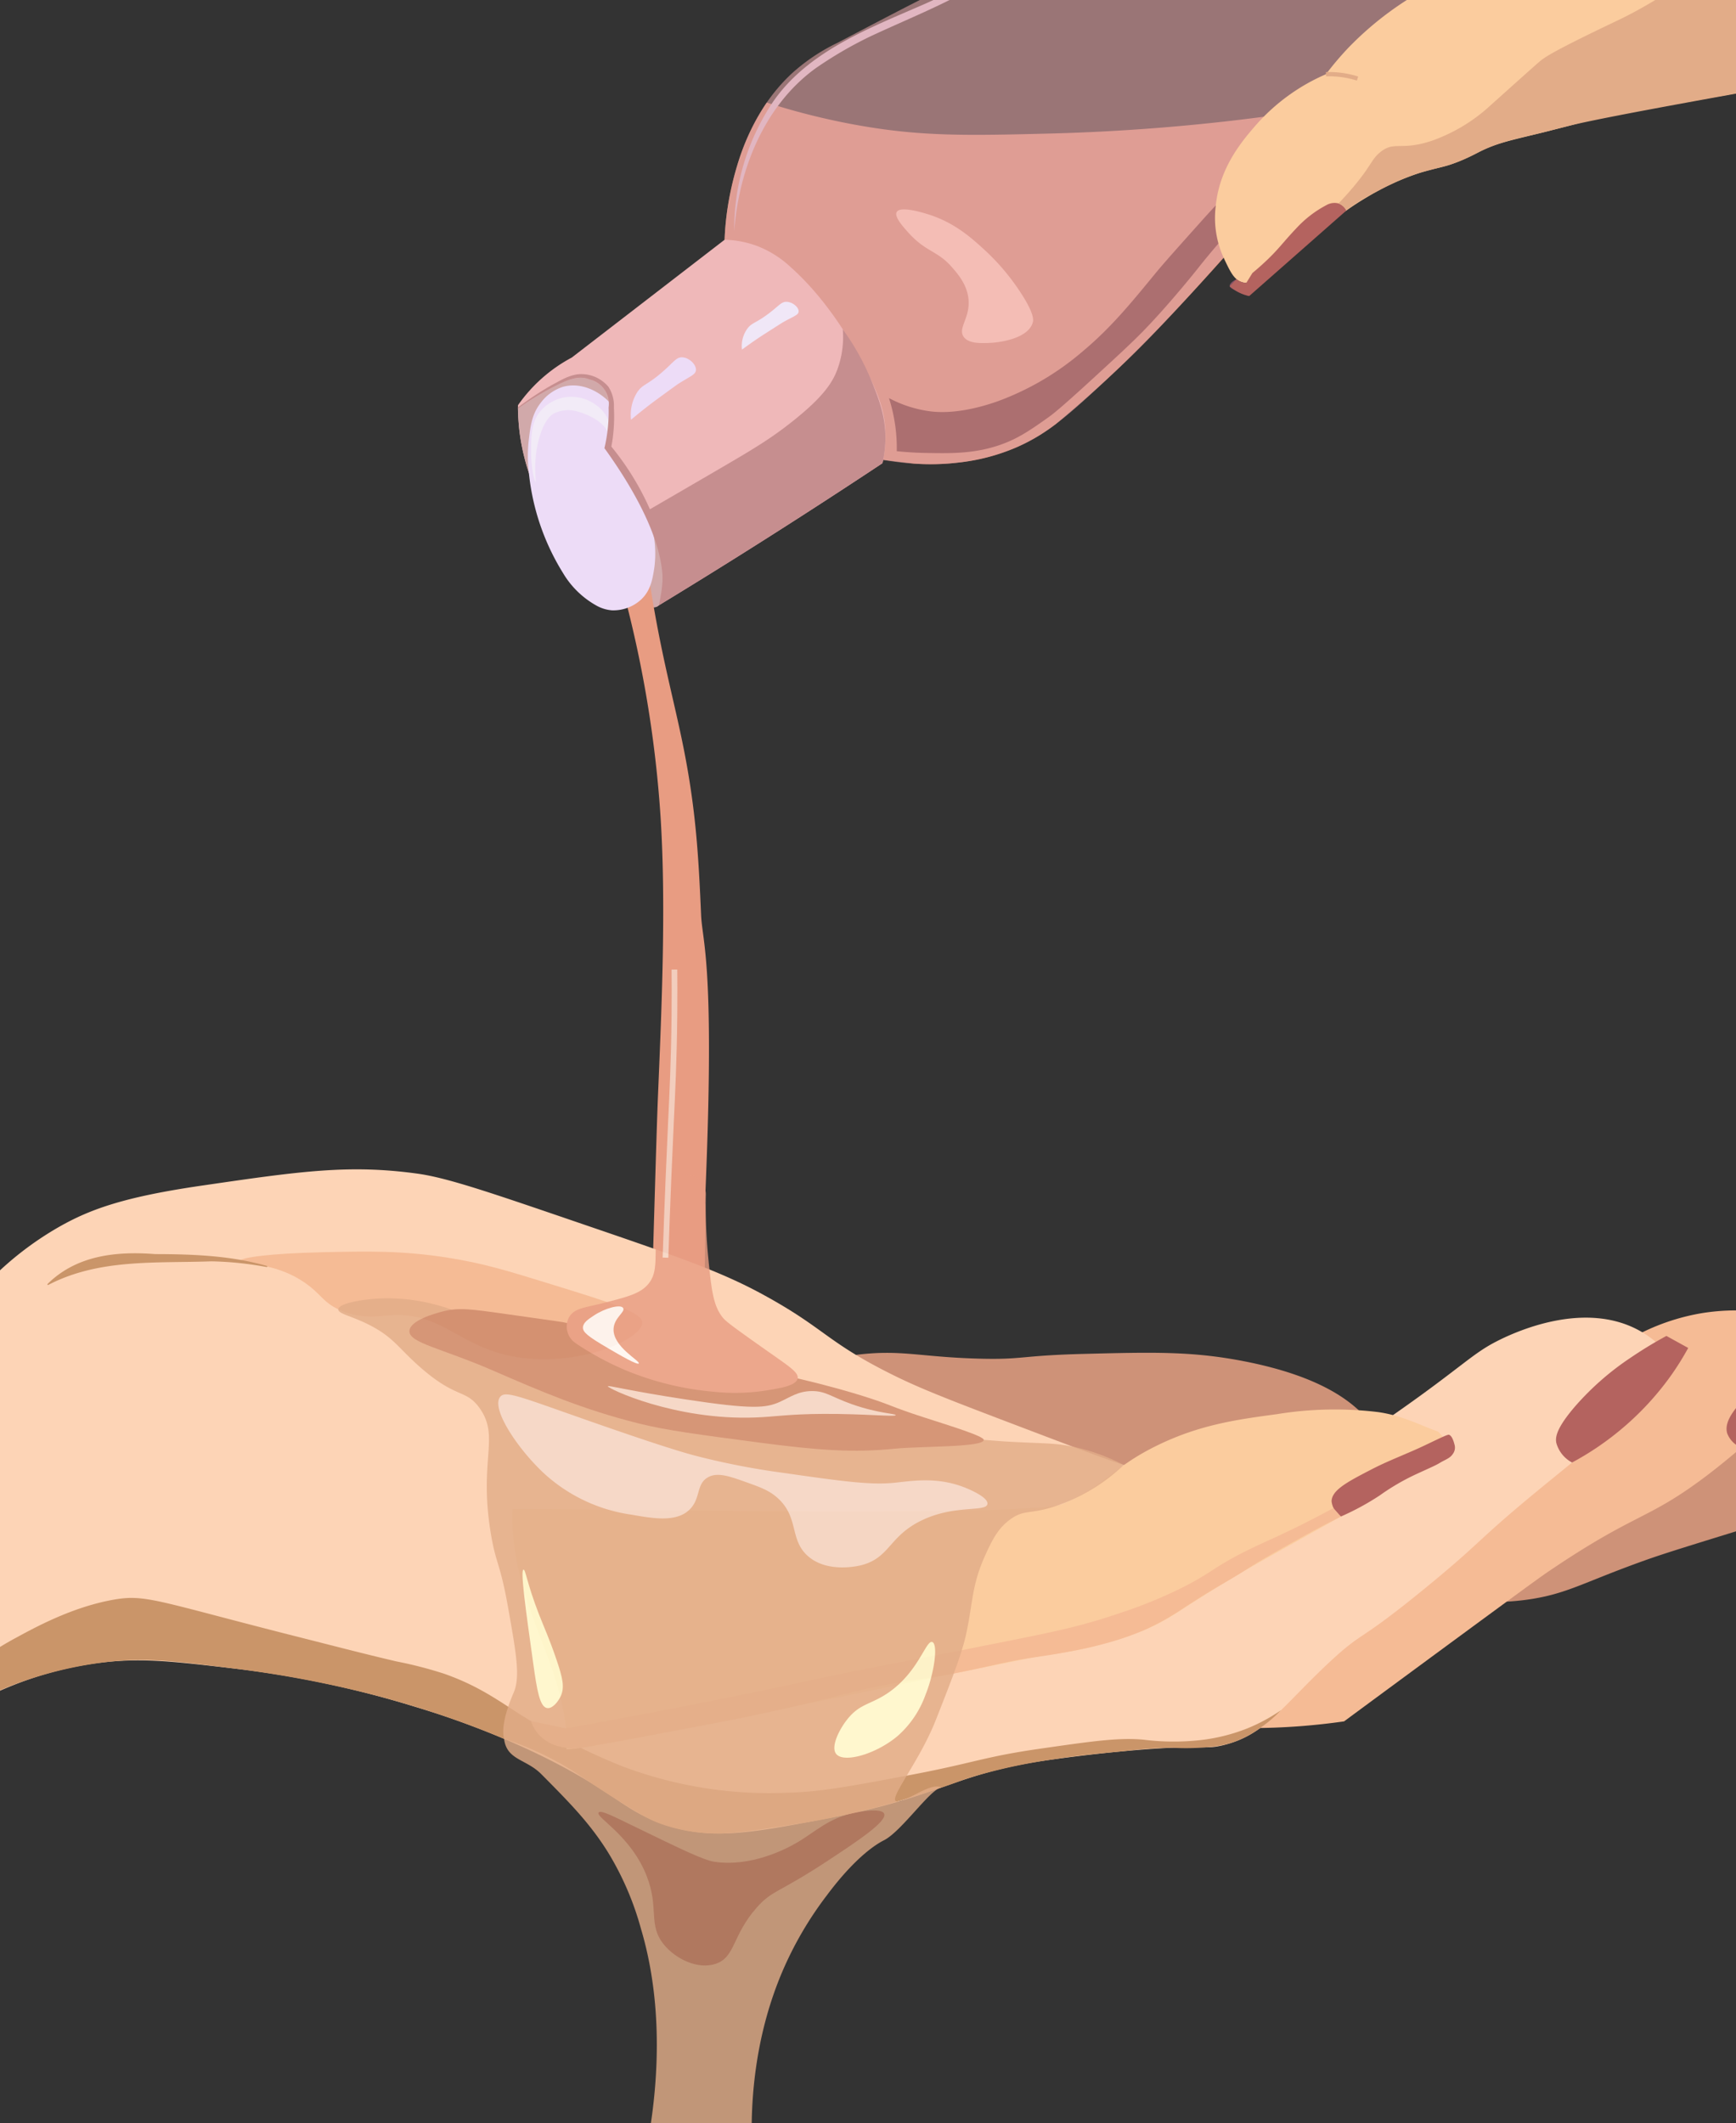 <svg xmlns="http://www.w3.org/2000/svg" xmlns:xlink="http://www.w3.org/1999/xlink" width="305" height="373" viewBox="0 0 305 373"><rect x="0" y="0" width="305" height="373" fill="#333333" stroke="none"/><defs><clipPath id="clip-path"><rect id="Rectangle_149" data-name="Rectangle 149" width="305" height="373" transform="translate(197 4229)" fill="#fff" stroke="#707070" stroke-width="1"></rect></clipPath></defs><g id="Cosmetique" transform="translate(-197 -4229)" clip-path="url(#clip-path)"><g id="Groupe_1068" data-name="Groupe 1068" transform="matrix(0.996, -0.087, 0.087, 0.996, -268.271, 154.289)"><g id="Groupe_912" data-name="Groupe 912" transform="translate(-49.955 4058.166) rotate(5)"><g id="Groupe_227" data-name="Groupe 227" transform="translate(252.997)"><g id="Groupe_225" data-name="Groupe 225" transform="translate(0 0)"><path id="Trac&#xE9;_300" data-name="Trac&#xE9; 300" d="M111.348,0c-4.133.731-9.825,1.667-16.627,2.554A358.633,358.633,0,0,1,57.79,5.489c-15.068.393-23.172.557-34.358-1.436A123.013,123.013,0,0,1,7.408.068,39.887,39.887,0,0,0,3.435,7.6c-.629,1.577-1,2.8-1.277,3.721A51.647,51.647,0,0,0,.225,20.973c-.137,1.344-.2,2.457-.225,3.2Q13.872,43.5,27.742,62.834l5.525.67a39.952,39.952,0,0,0,7.723-.174,34.869,34.869,0,0,0,10.216-2.652,33.673,33.673,0,0,0,7.012-4.136c2.693-2.235,6.326-5.36,10.466-9.274,2.514-2.375,5.488-5.3,10.6-10.728,2.986-3.173,8.158-8.751,19.185-21.485C101.652,11.379,106.076,6.238,111.348,0Z" transform="translate(36.344 46.349)" fill="#e89c82"></path><path id="Trac&#xE9;_301" data-name="Trac&#xE9; 301" d="M0,52.1C.8,41.2,5.331,29.966,14.322,23.458a70.38,70.38,0,0,1,9.517-5.552c6.645-3.119,13.695-5.857,20.049-9.758A91.686,91.686,0,0,1,64.477,0,77.842,77.842,0,0,0,43.371,7.214C40.107,9,36.845,10.674,33.45,12.176,23.4,16.582,11.872,20.844,5.936,30.739A40.216,40.216,0,0,0,0,52.1Z" transform="translate(38.035 16.92)" fill="#eddcf7"></path><path id="Trac&#xE9;_302" data-name="Trac&#xE9; 302" d="M128.1,26.1c-7.807,9.641-14.525,17.675-19.633,23.7C98.838,61.163,92.817,67.9,85,76.62c-6.22,6.941-10.4,11.479-16.282,17-7.759,7.287-11.756,10.978-17.478,13.409-4.008,1.7-11.94,4.2-23.464,2.155L0,72.07a47.933,47.933,0,0,1,.957-9.337C1.8,58.59,3.971,48.546,11.971,41.183a33.7,33.7,0,0,1,7.9-5.268C34.3,28.341,41.507,24.553,49.324,21.549,59.825,17.513,75,11.081,98.168,0Z" transform="translate(36.312)" fill="#d99fa0" opacity="0.62"></path><path id="Trac&#xE9;_303" data-name="Trac&#xE9; 303" d="M36.307,0a17.434,17.434,0,0,1,5.954,1.188,18.286,18.286,0,0,1,5.627,3.591C54.67,10.808,59.209,18.944,61.3,23.095c2.222,4.42,3.023,7.029,3.231,9.937a21.4,21.4,0,0,1-.478,6.226q-2.8,1.859-5.627,3.711Q41.289,54.2,24.3,64.518a9.6,9.6,0,0,1-2.873.12c-1.508-.169-5.146-.956-12.33-11.134-3.729-5.283-5.649-8-7.183-12.57A37.025,37.025,0,0,1,0,29.081,27.023,27.023,0,0,1,9.458,20.7Z" transform="translate(0.037 70.524)" fill="#efb8b9"></path><path id="Trac&#xE9;_304" data-name="Trac&#xE9; 304" d="M4.319.007C4.985.116,5.336,1.824,6.04,5.239c.628,3.04.452,4.3.258,5.1A8.461,8.461,0,0,1,5.134,13a1.17,1.17,0,0,1-.456.278,1.287,1.287,0,0,1-.757-.015,8.9,8.9,0,0,1-3.18-1.748C-1.683,8.822,2.456-.3,4.319.007Z" transform="translate(19.662 121.767)" fill="#d1a9aa"></path><path id="Trac&#xE9;_305" data-name="Trac&#xE9; 305" d="M4.8,0c.188,1.774.495,4.505.95,7.823,2.13,15.555,4.743,23.98,6.645,33.688,2.188,11.165,2.563,19.568,2.98,28.875.2,4.46,2.272,8.449.941,44.091-.609,16.3.215-8-.462,28.466-.135,7.276-.084,12.761-.479,20.027-.073,1.334.372,11.322.152,14.972-.458,7.639-1.18,24.417.135,24.947-2.245.122-1.512-1.635-4.138-1.877-.748-.069-2.376-1.528-3.527-2.443.2-2.6-.329-5.347.659-16.807.214-2.476.088-12.834.088-16.653a106.513,106.513,0,0,0-1.621-19.785c-.473-2.362-.545-3.6,0-22,.347-11.724.521-17.586.687-21.541.669-15.884,1.395-33.14.459-48.355A204.372,204.372,0,0,0,.706,9.886Q.354,6.382,0,2.878Z" transform="translate(16.86 118.867)" fill="#e89c82"></path><path id="Trac&#xE9;_306" data-name="Trac&#xE9; 306" d="M0,5.309c.41-.288,1-.591,1.64-1.01,1.4-.913,2.524-1.552,3.005-1.822.364-.2,1.378-.767,2.717-1.409A12.259,12.259,0,0,1,8.831.434,6.166,6.166,0,0,1,11.254.007a5.516,5.516,0,0,1,1.988.508,4.513,4.513,0,0,1,1.679,1.206,4.536,4.536,0,0,1,.922,1.938c.171.66.257.991.106,1.19-.367.487-1.585-.156-3.432-.514-2.112-.411-1.782.184-5.7-.029-1.351-.073-2.263-.172-2.988.544a2.242,2.242,0,0,0-.447.981,12.137,12.137,0,0,0-.748,3.775c-.035,1.469-.139.779-.544,5.787-.05.616-.088,1.126-.114,1.47-.087-.253-.2-.6-.331-1.016-.263-.853-.6-2.07-.906-3.553a32.721,32.721,0,0,1-.6-4.146C.056,7.034-.007,6.021,0,5.309Z" transform="translate(0.036 94.77)" fill="#d1a9aa"></path><path id="Trac&#xE9;_307" data-name="Trac&#xE9; 307" d="M.176,15.332a24.538,24.538,0,0,1,0-5.866C.469,7.031.738,5.025,2.211,3.12A7.864,7.864,0,0,1,6.161.248C9-.563,12.261.663,14.623,3.242a29.272,29.272,0,0,1-.018,3.7,29.2,29.2,0,0,1-.543,3.962c.7.9,1.69,2.222,2.779,3.891,1.993,3.054,3.484,5.337,4.5,8.594a18.674,18.674,0,0,1,.859,8.825c-.311,1.934-.646,3.841-2.274,5.387a7.2,7.2,0,0,1-5.148,1.915,6.664,6.664,0,0,1-2.514-.719A15.716,15.716,0,0,1,6.161,32.93,41.143,41.143,0,0,1,.176,15.332Z" transform="translate(1.777 96.125)" fill="#eddcf7"></path><path id="Trac&#xE9;_308" data-name="Trac&#xE9; 308" d="M1.134,6.107C2.06,4.742,2.747,4.949,5.325,2.755,7.528.88,7.937-.048,9.035,0c1.229.056,2.492,1.3,2.394,2.275-.077.783-1,1.05-3.113,2.394-.176.112-1.274.912-3.471,2.514C3.676,8.038,2.008,9.3.024,10.973A7.471,7.471,0,0,1,1.134,6.107Z" transform="translate(19.879 91.183)" fill="#eddcf7"></path><path id="Trac&#xE9;_309" data-name="Trac&#xE9; 309" d="M.99,4.676C1.8,3.63,2.4,3.789,4.643,2.109,6.564.673,6.921-.038,7.878,0,8.95.044,10.051,1,9.967,1.743c-.068.6-.872.8-2.714,1.832-.153.086-1.112.7-3.027,1.925C3.2,6.153,1.752,7.119.02,8.4A5.2,5.2,0,0,1,.99,4.676Z" transform="translate(39.384 81.428)" fill="#f0e7f7"></path><path id="Trac&#xE9;_310" data-name="Trac&#xE9; 310" d="M.783,14.969c-.16.018-.8-2.357-.782-5.425.019-2.83.036-5.156,1.7-7.1A7.3,7.3,0,0,1,5.978.074,7.387,7.387,0,0,1,11,1.158c1.584,1.054,2.608,2.168,3.279,5.208.111.506-.383,1.077-.152,1.641-.321,1.554.188,2.628,1.426,3.887a6.809,6.809,0,0,1-1.857-4.563c.061-2.122-2.643-3.9-5.271-4.66a5.725,5.725,0,0,0-4.506.306C3.551,3.2,2.381,3.985,1.47,7.1.21,11.413.978,14.948.783,14.969Z" transform="translate(2.347 98.124)" fill="#f2ebf7"></path><path id="Trac&#xE9;_311" data-name="Trac&#xE9; 311" d="M56.222,11.7c-1.616,1.943-1.97,2.487-3.972,4.889-1.349,1.617-3.781,4.526-6.723,7.638-2.322,2.458-4.756,4.694-9.625,9.167-6,5.513-7.28,6.452-8.1,7.027-3.054,2.154-5.345,3.769-8.861,4.889-4.32,1.377-8.275,1.3-12.529,1.222-2.093-.039-3.832-.181-5.041-.305a28.751,28.751,0,0,0-.152-3.514A29.006,29.006,0,0,0,0,36.9a21.412,21.412,0,0,0,7.027,2.291c1.351.19,5.321.61,11.917-1.68A48.434,48.434,0,0,0,34.07,28.653c4.875-4.08,8.368-8.339,12.68-13.6,1.427-1.741,3.549-4.115,7.793-8.862C58.422,1.853,60.6-.481,62.18.083c1.079.386,1.5,1.991,1.681,3.209C60.5,6.693,57.949,9.618,56.222,11.7Z" transform="translate(65.234 61.447)" fill="#ac6f70"></path><path id="Trac&#xE9;_312" data-name="Trac&#xE9; 312" d="M.085,6.007A53.623,53.623,0,0,1,6.112,2.336C8.2,1.312,10.378.056,12.593.919a4.422,4.422,0,0,1,3.374,4.944,27.852,27.852,0,0,1-.737,7.156l.167.218C20.241,19.99,27.764,32.2,24.8,40.626c1.4-3.973.837-10.2-.707-14.792a48.032,48.032,0,0,0-7.8-13.292l.109.466a29.07,29.07,0,0,0,.494-7.166,6.126,6.126,0,0,0-.957-3.609A6.233,6.233,0,0,0,10.946,0C9.088.089,7.486,1.126,5.909,1.963A53.98,53.98,0,0,0,0,5.89l.085.118Z" transform="translate(0 94.138)" fill="#c68e8f"></path><path id="Trac&#xE9;_313" data-name="Trac&#xE9; 313" d="M34.447,0a16.564,16.564,0,0,1-.93,7c-.856,2.319-2.445,4.9-8.259,9.457C21.444,19.449,18.5,21.184,11.61,25.2,6.492,28.183,2.409,30.553,0,31.95a44.934,44.934,0,0,1,1.672,4.744,20.878,20.878,0,0,1,1.141,5.643,23.284,23.284,0,0,1-.286,4.083c-.126.853-.276,1.566-.4,2.087C3.7,47.552,5.8,46.268,8.273,44.74c5.358-3.305,11.3-7.031,17.712-11.145,4.6-2.951,9.777-6.317,15.434-10.07a19.987,19.987,0,0,0,.5-3.608c.2-4.3-1.077-7.536-2.386-10.763A43.563,43.563,0,0,0,34.447,0Z" transform="translate(22.667 86.257)" fill="#c68e8f"></path><path id="Trac&#xE9;_314" data-name="Trac&#xE9; 314" d="M2.118,4.061C5.254,7.55,7.2,7.185,9.789,10.151c1.079,1.237,2.773,3.178,2.933,5.866.187,3.14-1.867,4.818-.9,6.316.814,1.264,2.993,1.184,4.512,1.128,2.166-.081,6.905-.854,7.67-3.61.1-.364.338-1.5-2.255-5.414A39.528,39.528,0,0,0,15.88,7.445c-2.47-2.289-5.222-4.791-9.475-6.317C6.14,1.033.839-.837.088.451-.388,1.269,1.176,3.011,2.118,4.061Z" transform="translate(66.501 65.187)" fill="#f4bdb5"></path><path id="Trac&#xE9;_315" data-name="Trac&#xE9; 315" d="M1.214,0a2.972,2.972,0,0,0,.434.3,2.788,2.788,0,0,0,.794.3A2.6,2.6,0,0,0,2.92.658c-.106.253-.2.251-.29.48a.621.621,0,0,0-.021.42,4.408,4.408,0,0,0,.834,1.4,7.669,7.669,0,0,1-.788-.213,8.616,8.616,0,0,1-1.39-.612C.45,1.7.042,1.483.005,1.245-.059.841.469.357,1.214,0Z" transform="translate(125.099 77.436)" fill="#815165"></path></g><g id="Groupe_226" data-name="Groupe 226" transform="translate(122.531 20.353)"><path id="Trac&#xE9;_316" data-name="Trac&#xE9; 316" d="M4.646,57.583C3.281,57.1,2.639,55.725,1.48,53.252A16.85,16.85,0,0,1,.1,44.415C.7,37.525,4.786,32.784,7.04,30.168a34.714,34.714,0,0,1,12.451-9.1,52.466,52.466,0,0,1,4.07-4.788A56.842,56.842,0,0,1,39.244,4.908,68.153,68.153,0,0,1,50.737.24L80.427,0c-.439,9.178,31.761,11.883,31.321,21.061-2.28.016-38.345,6.635-42.455,7.311-3.011.5-2.354.611-11.971,2.993-6.029,1.493-7.665,1.789-10.416,3.113-1.31.63-2.183,1.162-4.07,1.915-3.1,1.239-3.8,1.02-6.943,2.035a44.829,44.829,0,0,0-9.1,4.191c-1.588.928-2.794,1.749-3.712,2.394C12.441,52.488,8.231,58.865,4.646,57.583Z" fill="#fbcc9e"></path><path id="Trac&#xE9;_317" data-name="Trac&#xE9; 317" d="M20.509,1.342A2.614,2.614,0,0,0,19.116.1,2.845,2.845,0,0,0,16.977.41a19.489,19.489,0,0,0-5.042,3.819C9.354,6.947,8.9,7.765,6.894,9.729c-1.175,1.148-2.205,2.026-2.9,2.6q-.539.871-1.077,1.744a2.6,2.6,0,0,1-.478-.055,2.787,2.787,0,0,1-.794-.3,2.965,2.965,0,0,1-.434-.3L0,14.656a7.6,7.6,0,0,0,3.437,1.718Z" transform="translate(2.573 43.672)" fill="#b4635f"></path><path id="Trac&#xE9;_318" data-name="Trac&#xE9; 318" d="M62.429-3.529C61.729-4.2,56.518.122,49.2,3.613c-11.714,5.582-12.977,6.554-13.9,7.334-.653.549-2.777,2.454-7.028,6.264-2.405,2.157-2.4,2.166-2.75,2.445a29.813,29.813,0,0,1-9.166,5.194c-5.415,1.8-6.53-.036-9.014,1.987C5.809,28.076,5.82,29.1,2.75,32.793,1.649,34.118.674,35.157,0,35.849a2.552,2.552,0,0,1,.712.4,2.552,2.552,0,0,1,.682.837c.247-.2.621-.485,1.089-.818a33.9,33.9,0,0,1,3.9-2.329c1.094-.585,1.81-.969,2.86-1.461A34.2,34.2,0,0,1,14.532,30.4c.229-.066,1.059-.285,2.717-.725,1.844-.489,1.96-.513,2.376-.645a25.867,25.867,0,0,0,3.145-1.263c1.664-.759,1.8-.947,3.1-1.517a29.945,29.945,0,0,1,2.991-1.093c2.309-.734,3.629-.969,6.389-1.622,1.561-.369.851-.226,5.19-1.315,7.159-1.8,35.728-6.752,36.081-6.91,3.1-1.39-4.664-11.612-1.565-17.663C77.545-7.408,63.582-2.417,62.429-3.529Z" transform="translate(21.689 7.927)" fill="#e2ac88"></path><path id="Trac&#xE9;_319" data-name="Trac&#xE9; 319" d="M0,.009A16.335,16.335,0,0,1,2.216.084,16.557,16.557,0,0,1,5.54.772" transform="translate(19.491 21.061)" fill="none" stroke="#e2ac88" stroke-miterlimit="10" stroke-width="0.75"></path></g></g><g id="Groupe_233" data-name="Groupe 233" transform="translate(0 198.757)"><g id="Groupe_228" data-name="Groupe 228" transform="translate(417.585 77.267)"><path id="Trac&#xE9;_320" data-name="Trac&#xE9; 320" d="M57.436.222A31.711,31.711,0,0,1,66.1.381c3.359.534,4.711,1.324,5.643,2.11.653.551,2.3,1.942,2.419,3.8.157,2.456-2.441,4.507-4.435,5.908C62,17.629,53.542,20.179,47.966,21.9c-7.558,2.337-11.336,3.507-14.511,4.642C22.929,30.308,20.082,32.268,13.7,33.3A43.585,43.585,0,0,1,0,33.3,124.369,124.369,0,0,1,40.308,5.867,117.173,117.173,0,0,1,57.436.222Z" fill="#ce9278"></path><path id="Trac&#xE9;_321" data-name="Trac&#xE9; 321" d="M12.018.214a4.253,4.253,0,0,1,3.09.17c1.837.913,2.9,3.407,2.419,6.119a64.136,64.136,0,0,1-7.255,3.8A63.167,63.167,0,0,1,0,13.844c2.445-1.155,4.437-2.245,5.919-3.1a43.985,43.985,0,0,0,4.016-2.7,7.9,7.9,0,0,0,2.552-2.543,4.684,4.684,0,0,0,.621-3.48A3.929,3.929,0,0,0,12.018.214Z" transform="translate(60.871 3.373)" fill="#815165"></path></g><path id="Trac&#xE9;_322" data-name="Trac&#xE9; 322" d="M15.409.378c7.931-1,11.212.394,21.7.66,7.829.2,7.013-.551,18.542-.844C67.6-.109,74.435-.283,83.459,1.46,97.513,4.176,102.718,8.8,105.225,11.589a28.356,28.356,0,0,1,3.628,5.064,37.937,37.937,0,0,1-10.077,9.706C91.743,30.909,80.783,34.38,50,26.78,32.206,22.386-.983,12.126.022,5.681.558,2.246,10.636.978,15.409.378Z" transform="translate(297.044 67.325)" fill="#ce9278"></path><g id="Groupe_229" data-name="Groupe 229" transform="translate(372.844 59.863)"><path id="Trac&#xE9;_323" data-name="Trac&#xE9; 323" d="M77.794,3.858A38.261,38.261,0,0,1,88.274.483a37.8,37.8,0,0,1,17.332,1.266,38.376,38.376,0,0,1,7.658,3.376c-1.379,1.764-3.279,4.1-5.643,6.753A132.8,132.8,0,0,1,89.483,28.757c-10.769,8.218-12.431,6.492-27.812,16.88-1.507,1.017-2.45,1.681-14.511,10.549C38.032,62.9,30.535,68.427,25.394,72.223c-2.436.35-4.991.639-7.658.844A116.161,116.161,0,0,1,0,73.067,281.24,281.24,0,0,1,26.2,41.839S50.469,16.87,77.794,3.858Z" fill="#f5bb95"></path><path id="Trac&#xE9;_324" data-name="Trac&#xE9; 324" d="M2.591,21.44A4.374,4.374,0,0,1,.1,18.91c-.635-2.282,1.717-4.78,4.433-7.6C9.088,6.6,12.846,2.774,15.592,0l5.068,2.451c-1.939,2.478-4.077,5.034-6.429,7.625A134.565,134.565,0,0,1,2.591,21.44Z" transform="translate(92.603 2.673)" fill="#b4635f"></path></g><path id="Trac&#xE9;_325" data-name="Trac&#xE9; 325" d="M0,100.346A529.1,529.1,0,0,0,55.222,74.6c29.123-15.7,45.094-27.919,66.1-36.714,3.042-1.274,14.831-6.092,30.231-13.927,3.749-1.906,6.815-3.537,8.868-4.642a56.182,56.182,0,0,1,11.959-9.183c5.548-3.164,11.578-5.3,25.124-7.275C214.71.349,223.312-.908,235.4.754c5.365.738,13.247,3.471,29.021,8.862,16,5.468,24,8.2,31.441,12.239,11.351,6.156,11.228,8.417,23.4,14.413,5.019,2.473,10.708,4.634,22.088,8.958,12.579,4.78,18.868,7.169,22.23,7.857,6.958,1.424,18.272,2.229,33.455-3.376,2.587-1.661,6.546-4.257,11.285-7.6,10.338-7.284,12.46-9.7,16.527-11.816,2.954-1.536,15.767-7.682,25.8-1.688a18.628,18.628,0,0,1,4.837,4.22,90.359,90.359,0,0,1-6.852,8.863c-5.333,6.076-9.148,8.755-16.929,15.191-10.419,8.619-9.124,8.4-18.944,16.459-12.286,10.078-10.937,7.523-16.93,13.083-8.425,7.815-11.348,12.964-18.944,14.769-2.391.569-2.828.232-8.867.422,0,0-8.078.255-21.363,2.11-16.857,2.354-19.019,6.4-38.292,10.129-13.593,2.627-20.389,3.941-28.215,1.688-8.578-2.469-9.47-6.067-24.185-13.083a147.747,147.747,0,0,0-20.959-8.018,177.145,177.145,0,0,0-32.045-6.752c-10.953-1.28-16.666-1.949-24.386-.844-11.411,1.633-19.542,6.041-25.394,9.284-29.31,16.239-43.967,24.359-52,29.54-4.769,3.078-16.4,10.635-50.384,34.183-14.081,9.758-25.734,17.92-33.858,23.632Q8.464,141.914,0,100.346Z" transform="translate(0 35.116)" fill="#fdd4b6"></path><path id="Trac&#xE9;_326" data-name="Trac&#xE9; 326" d="M2.822,22.242A5.551,5.551,0,0,1,.05,18.779c-.167-.9-.119-2.458,3.426-6.541A48.751,48.751,0,0,1,13.15,3.8,70.879,70.879,0,0,1,19.4,0l3.829,2.11A49.468,49.468,0,0,1,20.2,6.963a50.655,50.655,0,0,1-9.069,9.706A50.671,50.671,0,0,1,2.822,22.242Z" transform="translate(435.472 64.355)" fill="#b4635f"></path><path id="Trac&#xE9;_327" data-name="Trac&#xE9; 327" d="M211.614,13.325a71.227,71.227,0,0,0-8.375-2.166C197.711,9.876,190.971,8.118,186.522,7,160.839.513,159.172-.738,153.268.349,146.2,1.649,139.965,5.031,136.34,7c-6.877,3.726-6.978,5.19-15.115,10.128a91.2,91.2,0,0,1-20.254,9.5c-7.88,2.47-10.025,1.679-16.325,3.166-11.6,2.736-13.767,7.646-33.254,20.256-12.114,7.84-12.176,6.522-26.905,15.825C13.9,72.549,5.525,78.54,0,82.639Q3.207,89.1,6.415,95.563c3.87-2.7,9.317-6.494,15.855-11.024C32.063,77.752,40.138,72.16,50.094,65.4c11.9-8.072,17.844-12.108,22.56-15.049,4.739-2.955,12-7.1,26.536-15.4,17.131-9.784,4.757-2.521,21.619-12.008,7.738-4.354,11.535-6.554,17.673-8.592a69.117,69.117,0,0,1,14.446-3.16c6.608-.694,11.574-.068,21.5,1.183a196.2,196.2,0,0,1,24.806,4.674c7.234,1.892,12.709,3.809,14.957,4.619,3.155,1.137,5.835,2.208,7.911,3.075a54.238,54.238,0,0,1,10.57,4.722c2.631,1.539,3.328,2.255,9.472,6.119,4.325,2.719,5.608,3.388,7.255,4.008a28.371,28.371,0,0,0,7.86,1.688c2.762.253,5.139.113,11.488-.844,5.885-.886,9.359-1.41,14.387-2.576,6.273-1.453,11.135-3.018,14.215-4.016,4.937-1.6,4.677-1.733,7.962-2.687A100.693,100.693,0,0,1,318.918,28.3c4.018-.627,6.885-.9,12.1-1.4a81.38,81.38,0,0,1,8.468-.6,41.669,41.669,0,0,0,5.846-.069,20.535,20.535,0,0,0,4.2-.675,18.239,18.239,0,0,0,5.448-2.728,23.276,23.276,0,0,0,3.637-3.117,30.807,30.807,0,0,1-5.906,3.188,32.039,32.039,0,0,1-8.238,2.057,42.72,42.72,0,0,1-10.051-.079c-4.355-.387-8.924.27-18.063,1.583-10.112,1.453-11.647,2.521-23.051,4.668-10.442,1.967-15.664,2.951-21.539,3.086a72.941,72.941,0,0,1-28.946-4.667A116.222,116.222,0,0,1,225.142,20.6C221.242,18.122,217.674,15.456,211.614,13.325Z" transform="translate(28.518 110.427)" fill="#ca9569"></path><g id="Groupe_230" data-name="Groupe 230" transform="translate(252.102 77.267)"><path id="Trac&#xE9;_328" data-name="Trac&#xE9; 328" d="M162.622,3.881c-2.616-.851-6.209-2.859-10.719-3.431a63.444,63.444,0,0,0-17.623.4c-6.912.93-13.628,1.834-21.254,5.621-7.854,3.9-8.614,6.855-16.463,10.175-5.75,2.431-93.211.636-96.536.906C-.619,34.506,9.9,45.045,9.513,59.758c4.043.321,78.9-15.852,85.036-16.691A65.478,65.478,0,0,0,110.221,39.1c5.562-2.2,5.954-3.326,17.657-10.292,1.934-1.151,7.187-4.093,17.694-9.978,5.232-2.929,10.094-6.753,15.709-8.761,1.216-.434,2.313-.627,2.549-2.46C164.041,5.96,164.294,5.54,162.622,3.881Z" fill="#fbcc9e"></path><path id="Trac&#xE9;_329" data-name="Trac&#xE9; 329" d="M1.638,14.378A3.725,3.725,0,0,1,0,11.721C.007,9.755,2.755,8.3,6.948,6.132,9.3,4.916,10.883,4.3,14.27,2.831,17.029,1.639,20.319-.122,20.629.007c.441.163.738.828.963,1.7a1.865,1.865,0,0,1-.3,1.69c-.511.774-1.277.947-2.352,1.6-.737.445-1.733.854-4.369,2.077a39.734,39.734,0,0,0-6.115,3.6A46.026,46.026,0,0,1,1.638,14.378Z" transform="translate(143.935 4.448)" fill="#b4635f"></path></g><path id="Trac&#xE9;_330" data-name="Trac&#xE9; 330" d="M142.34,1.479,141.022,0c-1.078.583-2.692,1.443-4.67,2.447-4.935,2.505-6.86,3.23-9.977,4.747-6.633,3.229-6.574,4.158-12.495,7.068a82.237,82.237,0,0,1-10.48,4.22c-6.508,2.233-11.413,3.246-19.448,4.853-7.6,1.521-11.407,2.281-19.851,3.9-14.73,2.831-16.448,3.478-32.347,6.646-6.04,1.2-14.828,2.912-25.6,4.844L0,37.438a7.078,7.078,0,0,0,1.2,2.145c2.552,3.105,6.925,2.648,7.554,2.573,2.908-.506,6.98-1.228,11.842-2.135,11.579-2.16,17.861-3.332,26.03-5.235,8.759-2.041,10.1-2.689,16.773-3.907,5.313-.97,5.869-.816,11.758-1.977,6.546-1.288,8.01-1.9,13.361-2.687,1.285-.188,3.256-.454,6.086-1,1.952-.376,3.84-.742,6.219-1.4a48.381,48.381,0,0,0,7.386-2.569,48.573,48.573,0,0,0,6.808-3.9c5.969-3.853,6.367-3.843,10.026-6.125,1.923-1.2,2.61-1.784,12.194-7.089C139.4,2.935,141.217,2.064,142.34,1.479Z" transform="translate(255.336 94.614)" fill="#f5bb95"></path><g id="Groupe_231" data-name="Groupe 231" transform="translate(204.157 49.567)"><path id="Trac&#xE9;_331" data-name="Trac&#xE9; 331" d="M17.333,10.146c-2.776-1.332-3.045-2.7-5.844-4.643C5.826,1.585-.011,2.4,0,1.706S5.708.319,14.209.123c8.368-.193,14.245-.327,22.371.95C42.849,2.058,47,3.34,55.02,5.82c10.481,3.24,15.722,4.86,15.72,6.647,0,2.985-11.362,7.94-22.371,6.014C38.344,16.726,35.6,10.487,26.3,11.2,24.337,11.352,20.985,11.9,17.333,10.146Z" fill="#f5bb95"></path></g><path id="Trac&#xE9;_332" data-name="Trac&#xE9; 332" d="M38.647,2.244C32.3.4,25.463.154,18.944.145,12.237-.372,5.157.3,0,5.442l.1.16C9.052.907,19.092,1.773,28.823,1.416a58.384,58.384,0,0,1,9.784,1.014l.04-.187Z" transform="translate(170.35 49.866)" fill="#ca9569"></path><g id="Groupe_232" data-name="Groupe 232" transform="translate(221.489 0)" opacity="0.81"><path id="Trac&#xE9;_333" data-name="Trac&#xE9; 333" d="M108.2,24.457c8.5.666,9.092.7,9.092.7,6.547.376,8.395.206,11.744.894a34.413,34.413,0,0,1,8.98,3.231,31.937,31.937,0,0,1-3.246,2.722,32.43,32.43,0,0,1-7.713,4.144c-5.329,2-6.262.791-8.849,2.6-2.32,1.623-3.362,3.849-4.543,6.451-2.286,5.037-2.142,8.034-3.225,13.293-.767,3.726-2.325,7.688-5.441,15.615-3.227,8.206-9.624,15.275-6.172,14.2,2.574-.8,5.331-3.155,7.184-2.372-1.906.2-6.991,7.681-10.082,9.271-.982.5-4.72,2.524-10.076,9.706a62.622,62.622,0,0,0-7.86,13.5c-5.306,12.54-5.587,24.811-5.241,31.861H54.012c1.424-7.031,3.987-23.364-.806-39.457A52.133,52.133,0,0,0,47.437,97.4c-3.2-5.162-6.869-8.861-11.765-13.793-2.656-2.679-6.071-2.427-6.538-6.2-.444-1.8.172-4.6,1.7-8.149,1.189-2.758.4-7.066-1.007-14.981-1.389-7.818-2.119-7.506-3.024-12.946-2.168-13.045,1.676-16.984-2.014-22.081-2.463-3.4-4.032-1.45-10.682-7.384-3.476-3.1-4.33-4.779-7.86-6.753C2.681,3.119-.05,2.818,0,1.947.061.909,4.008.219,7.055.048a32.854,32.854,0,0,1,12.88,1.971C28.825,5.106,33.27,6.65,37.285,8.7,37.285,8.7,60.9,20.752,108.2,24.457Z" transform="translate(0 57.766)" fill="#e2ac88"></path><path id="Trac&#xE9;_334" data-name="Trac&#xE9; 334" d="M2.508,13.32c1.9-2.24,3.585-2.345,6.045-3.8C14.712,5.886,16.047-.468,17.22.027c1.019.43.357,5.376-1.21,9.284a17.545,17.545,0,0,1-4.837,7.174c-3.8,3.243-9.6,4.9-10.883,3.165C-.674,18.345.942,15.165,2.508,13.32Z" transform="translate(87.177 118.134)" fill="#ffffd4"></path><path id="Trac&#xE9;_335" data-name="Trac&#xE9; 335" d="M.175,0C.532-.063.81,2.506,2.9,7.867c.954,2.447,1.8,4.224,3.023,7.807,1.166,3.4,1.5,5.007.806,6.54-.462,1.019-1.5,2.277-2.418,2.11-1.288-.233-1.773-3.195-2.419-7.806C.534,6.82-.405.105.175,0Z" transform="translate(32.371 105.441)" fill="#ffffd4"></path><path id="Trac&#xE9;_336" data-name="Trac&#xE9; 336" d="M45.182.376c-4.763.939-6.943,3.32-10.28,5.269-2,1.171-8.081,4.324-14.51,3.377C18.515,8.745,14.506,6.8,6.486,2.9,2.625,1.027.379-.135.036.37-.533,1.21,5.71,4.379,8.5,11.553c2.214,5.692.169,8.543,3.023,12.027,2.1,2.561,5.971,4.4,9.07,3.376,3.517-1.163,2.868-4.967,7.255-9.917C30.578,13.96,31.569,14.6,40.344,8.81,45.437,5.451,50.749,1.946,50.219.581,49.787-.532,45.667.279,45.182.376Z" transform="translate(45.713 147.753)" fill="#cc8769"></path><path id="Trac&#xE9;_337" data-name="Trac&#xE9; 337" d="M.311.458C1.275-.826,4,.507,18.449,5.521c11.6,4.025,14.909,4.926,17.131,5.486a131.974,131.974,0,0,0,14.309,2.743c10.29,1.469,15.436,2.2,19.717,1.765,3.245-.333,7.685-1.136,12.73.977.515.216,3.79,1.588,3.628,2.743-.208,1.49-5.771.036-11.689,2.954C68.625,24.976,68.8,28.719,63.795,30c-.506.13-6.034,1.46-9.472-1.688-3.162-2.895-1.463-6.745-5.241-10.129-1.485-1.33-3.028-1.881-5.441-2.742-3.039-1.086-5.17-1.846-6.852-.844-1.987,1.183-1.225,3.562-3.023,5.486-2.3,2.461-6.5,1.722-10.278,1.056A28.745,28.745,0,0,1,8.373,14.173C3.655,9.919-1.3,2.606.311.458Z" transform="translate(28.107 74.659)" fill="#f4d9cb"></path><path id="Trac&#xE9;_338" data-name="Trac&#xE9; 338" d="M68.222,12.168c5.664,1.316,9.5,2.47,11.387,3.059,5.358,1.671,4.531,1.751,10.883,3.8,4.82,1.554,10.435,3.276,10.434,3.927,0,1.338-10.874,1.082-15.674,1.56-7.215.717-13.288.3-23.579-1.055-11.029-1.45-16.543-2.174-21.363-3.376-9.885-2.466-17.223-5.65-25.6-9.284C5.6,6.841-.1,5.933,0,3.833.093,1.956,4.568.747,5.645.458c2.946-.8,5.068-.487,11.488.422,9.7,1.372,9.688,1.35,10.493,1.54C32.833,3.657,35.4,5.115,39.1,6.576,48.587,10.318,49.984,7.927,68.222,12.168Z" transform="translate(12.494 59.678)" fill="#cc8769"></path><path id="Trac&#xE9;_339" data-name="Trac&#xE9; 339" d="M15.656,13.281c-.03,2.824-.046,4.438-1.152,5.905-1.366,1.814-3.64,2.4-7.86,3.482C3.2,23.553,1.507,23.564.5,25.1l-.022.033a3.5,3.5,0,0,0,1.137,4.656,51.325,51.325,0,0,0,8.659,4.7,52.273,52.273,0,0,0,15.417,3.8A35.87,35.87,0,0,0,35.552,38c2.28-.379,4.829-.827,5.052-2.043.177-.964-1.2-1.913-4.333-4.115-7.9-5.547-8.4-6-8.968-6.752-1.573-2.09-1.876-4.9-2.419-10.445a93,93,0,0,1-.42-10.885A3.437,3.437,0,0,0,21.449.212L19.4.015A3.389,3.389,0,0,0,15.77,3.443C15.729,6.88,15.692,9.955,15.656,13.281Z" transform="translate(40.113 35.884)" fill="#e89c82"></path><path id="Trac&#xE9;_340" data-name="Trac&#xE9; 340" d="M35.874.869C38.3.858,39.257,1.895,42.927,3.191c4.56,1.609,7.685,1.636,7.658,1.9-.036.35-5.529-.247-12.7-.21C31.8,4.91,29.5,5.374,26,5.511,11.79,6.071-.086.395,0,.025c.046-.2,3.687.8,13.7,2.321,11.688,1.772,14.085,1.521,16.527.422C32.039,1.955,33.417.88,35.874.869Z" transform="translate(47.362 73.192)" fill="#f4d9cb"></path><path id="Trac&#xE9;_341" data-name="Trac&#xE9; 341" d="M1.564,0c.018,1.876.032,4.654,0,8.018C1.485,16.052,1.193,21.792.958,26.8.7,32.295.352,40.329,0,50.627" transform="translate(57.488)" fill="none" stroke="#f4d9cb" stroke-miterlimit="10" stroke-width="1"></path><path id="Trac&#xE9;_342" data-name="Trac&#xE9; 342" d="M7.078.305C6.642-.453,3.913.289,1.959,1.577.918,2.264.033,2.846,0,3.689-.03,4.5.736,5.2,4.386,7.331c2.051,1.2,5.21,3.046,5.432,2.685.271-.44-4.635-2.945-4.434-6.118C5.508,1.954,7.469.983,7.078.305Z" transform="translate(42.985 59.191)" fill="#fff"></path></g></g></g></g></g></svg>